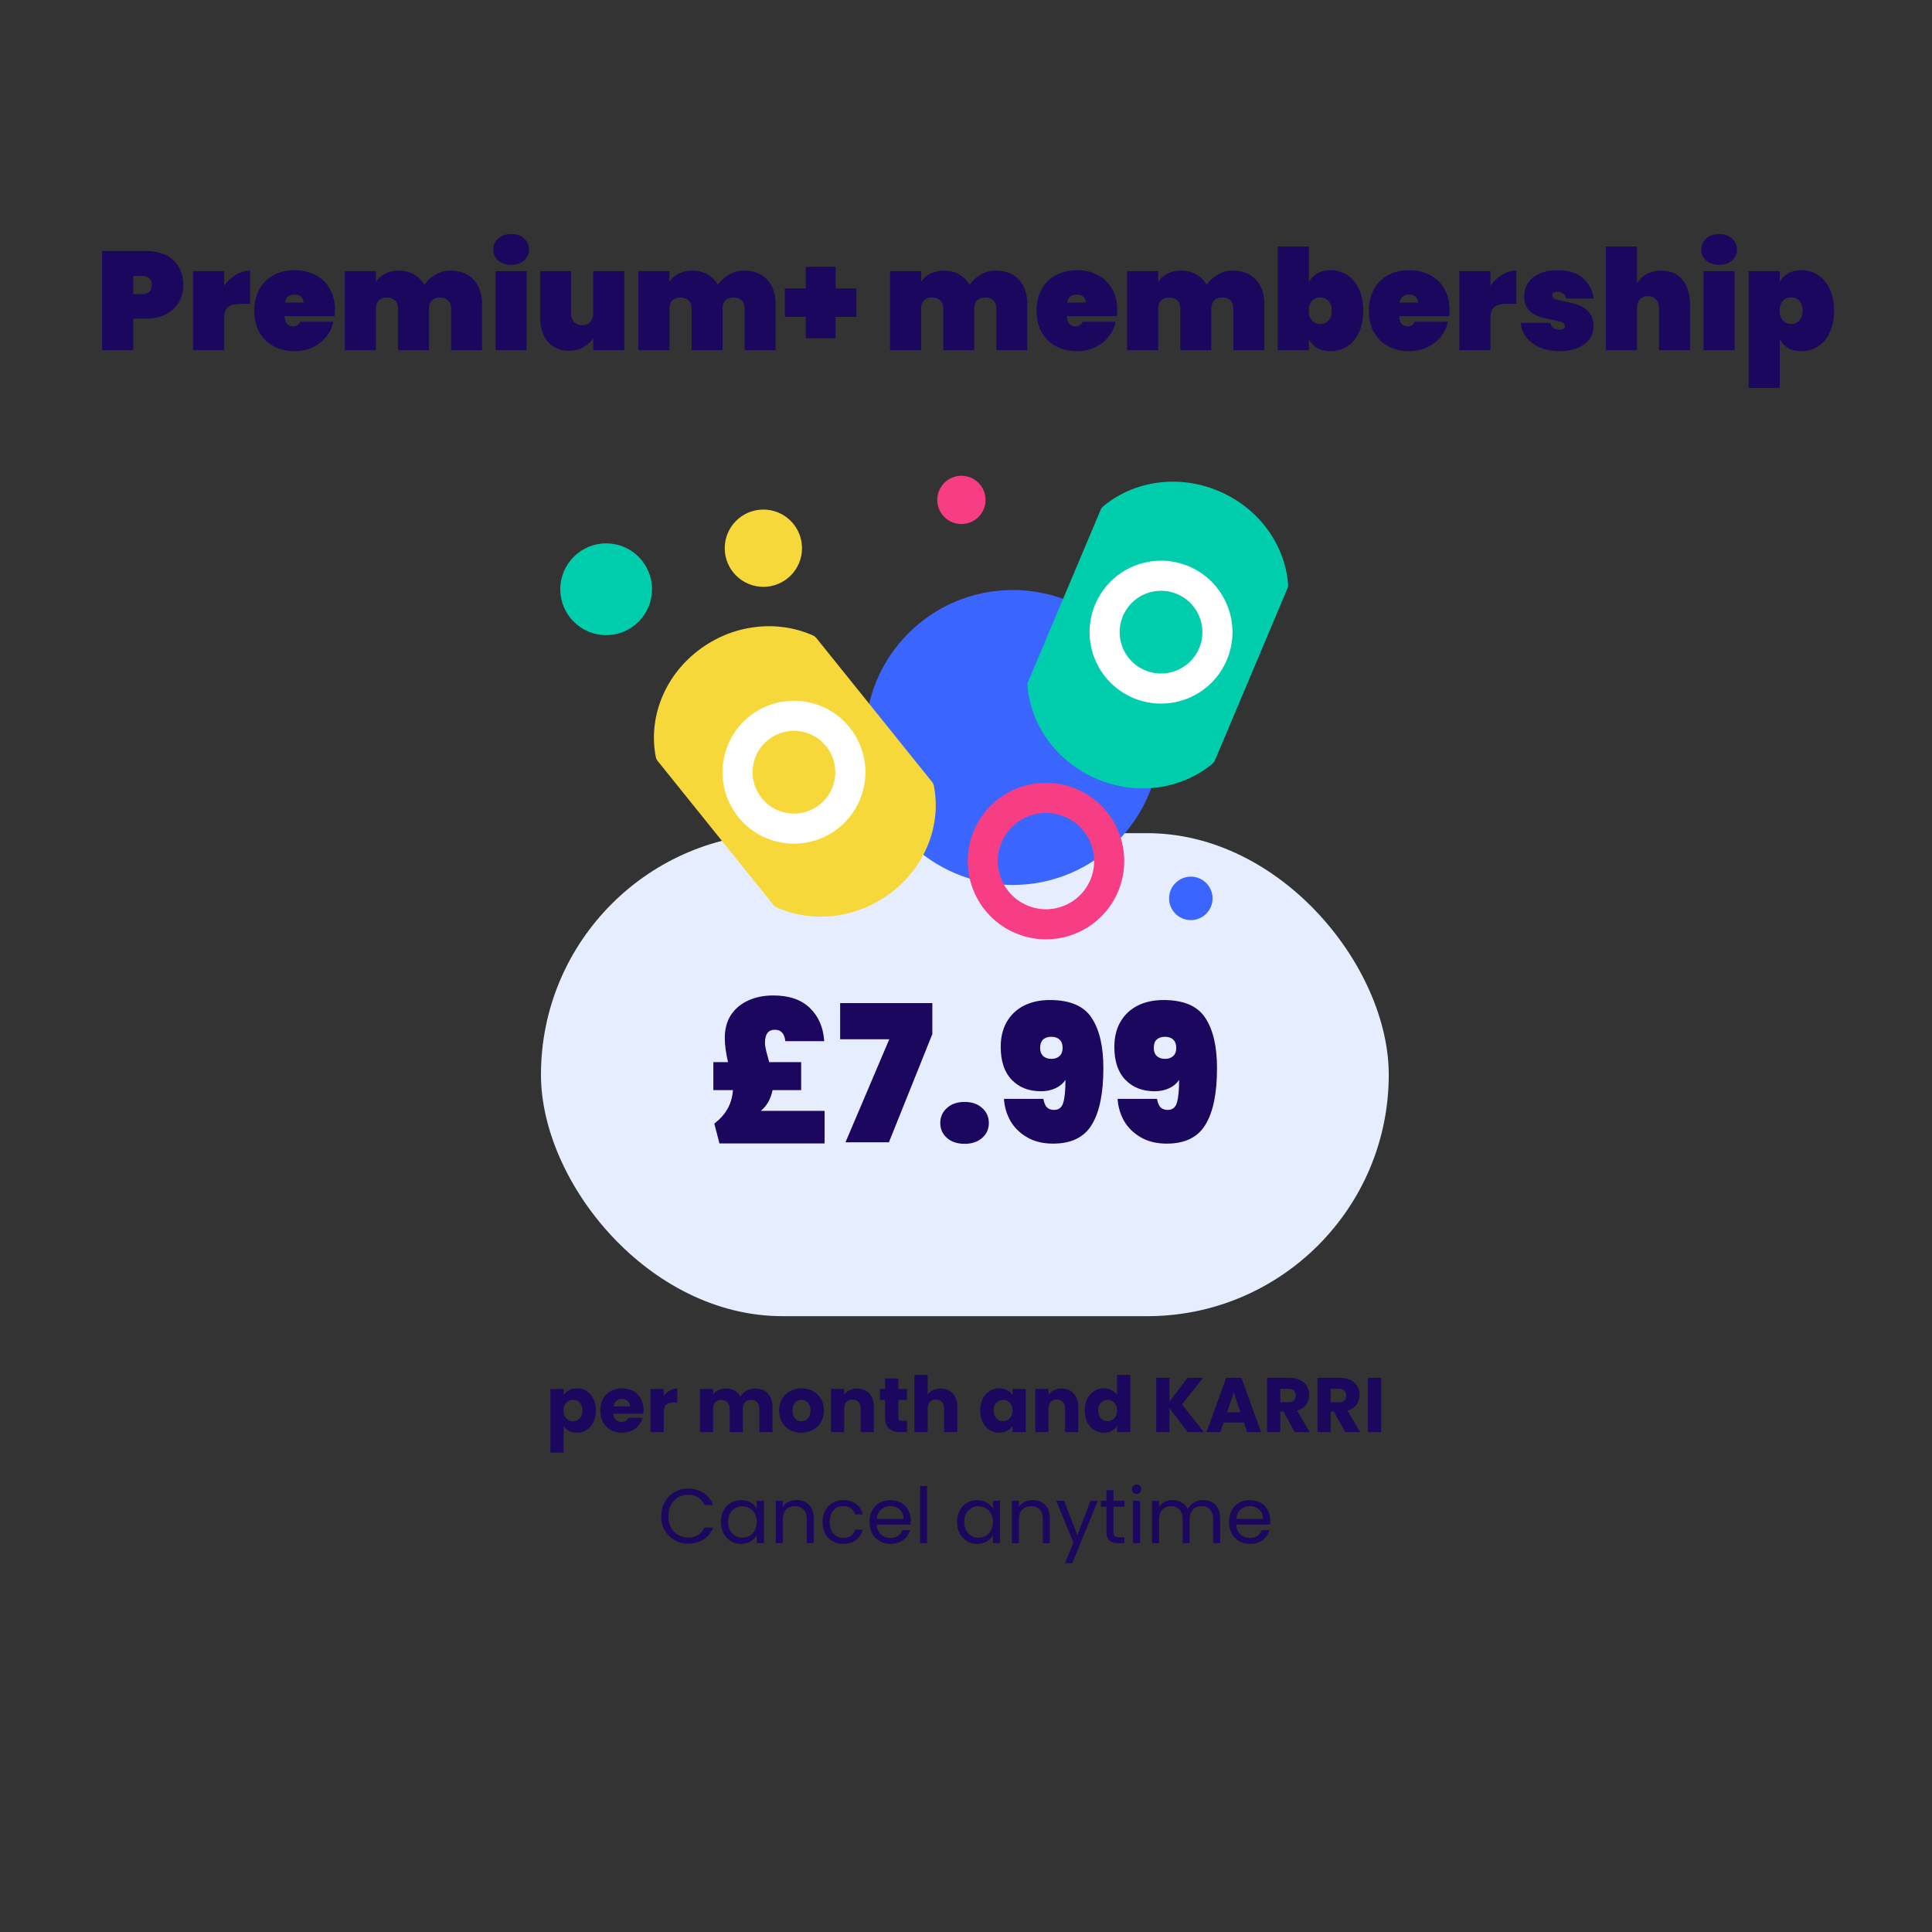 <svg xmlns="http://www.w3.org/2000/svg" fill="none" viewBox="0 0 400 400" height="400" width="400">
<rect x="0" y="0" width="400" height="400" fill="#333333" stroke="none"/>
<path fill="#1B075E" d="M37.94 59.015C37.94 60.31 37.64 61.49 37.041 62.553C36.441 63.597 35.552 64.428 34.373 65.047C33.213 65.666 31.801 65.975 30.139 65.975H27.587V72.5H21.149V51.968H30.139C32.652 51.968 34.576 52.606 35.91 53.882C37.263 55.158 37.94 56.869 37.94 59.015ZM29.414 60.9C30.748 60.9 31.415 60.272 31.415 59.015C31.415 57.758 30.748 57.13 29.414 57.13H27.587V60.9H29.414ZM46.42 59.16C47.077 58.213 47.879 57.459 48.827 56.898C49.774 56.318 50.76 56.028 51.785 56.028V62.901H49.958C48.74 62.901 47.841 63.114 47.261 63.539C46.7 63.964 46.42 64.718 46.42 65.801V72.5H39.982V56.144H46.42V59.16ZM69.353 64.177C69.353 64.622 69.324 65.047 69.266 65.453H58.913C59.01 66.864 59.599 67.57 60.682 67.57C61.378 67.57 61.88 67.251 62.19 66.613H69.005C68.773 67.773 68.28 68.817 67.526 69.745C66.791 70.654 65.853 71.379 64.713 71.92C63.592 72.442 62.354 72.703 61.001 72.703C59.377 72.703 57.927 72.365 56.651 71.688C55.394 71.011 54.408 70.045 53.693 68.788C52.997 67.512 52.649 66.023 52.649 64.322C52.649 62.621 52.997 61.142 53.693 59.885C54.408 58.609 55.394 57.633 56.651 56.956C57.927 56.279 59.377 55.941 61.001 55.941C62.625 55.941 64.065 56.279 65.322 56.956C66.598 57.613 67.584 58.561 68.28 59.798C68.995 61.035 69.353 62.495 69.353 64.177ZM62.828 62.64C62.828 62.099 62.654 61.693 62.306 61.422C61.958 61.132 61.523 60.987 61.001 60.987C59.86 60.987 59.193 61.538 59 62.64H62.828ZM93.226 56.028C95.314 56.028 96.928 56.656 98.069 57.913C99.229 59.17 99.809 60.871 99.809 63.017V72.5H93.4V63.829C93.4 63.133 93.187 62.592 92.762 62.205C92.356 61.799 91.805 61.596 91.109 61.596C90.394 61.596 89.833 61.799 89.427 62.205C89.021 62.592 88.818 63.133 88.818 63.829V72.5H82.409V63.829C82.409 63.133 82.196 62.592 81.771 62.205C81.365 61.799 80.814 61.596 80.118 61.596C79.403 61.596 78.842 61.799 78.436 62.205C78.03 62.592 77.827 63.133 77.827 63.829V72.5H71.389V56.144H77.827V58.348C78.291 57.652 78.919 57.091 79.712 56.666C80.524 56.241 81.471 56.028 82.554 56.028C83.733 56.028 84.777 56.289 85.686 56.811C86.595 57.314 87.32 58.029 87.861 58.957C88.46 58.106 89.224 57.41 90.152 56.869C91.08 56.308 92.105 56.028 93.226 56.028ZM105.846 54.839C104.725 54.839 103.826 54.539 103.149 53.94C102.472 53.341 102.134 52.587 102.134 51.678C102.134 50.75 102.472 49.986 103.149 49.387C103.826 48.768 104.725 48.459 105.846 48.459C106.948 48.459 107.837 48.768 108.514 49.387C109.191 49.986 109.529 50.75 109.529 51.678C109.529 52.587 109.191 53.341 108.514 53.94C107.837 54.539 106.948 54.839 105.846 54.839ZM109.036 56.144V72.5H102.598V56.144H109.036ZM129.257 56.144V72.5H122.819V70.006C122.316 70.779 121.639 71.408 120.789 71.891C119.957 72.374 118.962 72.616 117.802 72.616C115.926 72.616 114.457 71.988 113.394 70.731C112.35 69.474 111.828 67.773 111.828 65.627V56.144H118.237V64.815C118.237 65.588 118.44 66.207 118.846 66.671C119.271 67.116 119.832 67.338 120.528 67.338C121.243 67.338 121.804 67.116 122.21 66.671C122.616 66.207 122.819 65.588 122.819 64.815V56.144H129.257ZM154.001 56.028C156.089 56.028 157.704 56.656 158.844 57.913C160.004 59.17 160.584 60.871 160.584 63.017V72.5H154.175V63.829C154.175 63.133 153.963 62.592 153.537 62.205C153.131 61.799 152.58 61.596 151.884 61.596C151.169 61.596 150.608 61.799 150.202 62.205C149.796 62.592 149.593 63.133 149.593 63.829V72.5H143.184V63.829C143.184 63.133 142.972 62.592 142.546 62.205C142.14 61.799 141.589 61.596 140.893 61.596C140.178 61.596 139.617 61.799 139.211 62.205C138.805 62.592 138.602 63.133 138.602 63.829V72.5H132.164V56.144H138.602V58.348C139.066 57.652 139.695 57.091 140.487 56.666C141.299 56.241 142.247 56.028 143.329 56.028C144.509 56.028 145.553 56.289 146.461 56.811C147.37 57.314 148.095 58.029 148.636 58.957C149.236 58.106 149.999 57.41 150.927 56.869C151.855 56.308 152.88 56.028 154.001 56.028ZM177.322 65.598H173.001V70.035H166.824V65.598H162.503V59.711H166.824V55.245H173.001V59.711H177.322V65.598ZM206.111 56.028C208.199 56.028 209.813 56.656 210.954 57.913C212.114 59.17 212.694 60.871 212.694 63.017V72.5H206.285V63.829C206.285 63.133 206.072 62.592 205.647 62.205C205.241 61.799 204.69 61.596 203.994 61.596C203.278 61.596 202.718 61.799 202.312 62.205C201.906 62.592 201.703 63.133 201.703 63.829V72.5H195.294V63.829C195.294 63.133 195.081 62.592 194.656 62.205C194.25 61.799 193.699 61.596 193.003 61.596C192.287 61.596 191.727 61.799 191.321 62.205C190.915 62.592 190.712 63.133 190.712 63.829V72.5H184.274V56.144H190.712V58.348C191.176 57.652 191.804 57.091 192.597 56.666C193.409 56.241 194.356 56.028 195.439 56.028C196.618 56.028 197.662 56.289 198.571 56.811C199.479 57.314 200.204 58.029 200.746 58.957C201.345 58.106 202.109 57.41 203.037 56.869C203.965 56.308 204.989 56.028 206.111 56.028ZM231.317 64.177C231.317 64.622 231.288 65.047 231.23 65.453H220.877C220.973 66.864 221.563 67.57 222.646 67.57C223.342 67.57 223.844 67.251 224.154 66.613H230.969C230.737 67.773 230.244 68.817 229.49 69.745C228.755 70.654 227.817 71.379 226.677 71.92C225.555 72.442 224.318 72.703 222.965 72.703C221.341 72.703 219.891 72.365 218.615 71.688C217.358 71.011 216.372 70.045 215.657 68.788C214.961 67.512 214.613 66.023 214.613 64.322C214.613 62.621 214.961 61.142 215.657 59.885C216.372 58.609 217.358 57.633 218.615 56.956C219.891 56.279 221.341 55.941 222.965 55.941C224.589 55.941 226.029 56.279 227.286 56.956C228.562 57.613 229.548 58.561 230.244 59.798C230.959 61.035 231.317 62.495 231.317 64.177ZM224.792 62.64C224.792 62.099 224.618 61.693 224.27 61.422C223.922 61.132 223.487 60.987 222.965 60.987C221.824 60.987 221.157 61.538 220.964 62.64H224.792ZM255.19 56.028C257.278 56.028 258.892 56.656 260.033 57.913C261.193 59.17 261.773 60.871 261.773 63.017V72.5H255.364V63.829C255.364 63.133 255.151 62.592 254.726 62.205C254.32 61.799 253.769 61.596 253.073 61.596C252.357 61.596 251.797 61.799 251.391 62.205C250.985 62.592 250.782 63.133 250.782 63.829V72.5H244.373V63.829C244.373 63.133 244.16 62.592 243.735 62.205C243.329 61.799 242.778 61.596 242.082 61.596C241.366 61.596 240.806 61.799 240.4 62.205C239.994 62.592 239.791 63.133 239.791 63.829V72.5H233.353V56.144H239.791V58.348C240.255 57.652 240.883 57.091 241.676 56.666C242.488 56.241 243.435 56.028 244.518 56.028C245.697 56.028 246.741 56.289 247.65 56.811C248.558 57.314 249.283 58.029 249.825 58.957C250.424 58.106 251.188 57.41 252.116 56.869C253.044 56.308 254.069 56.028 255.19 56.028ZM271 58.377C271.406 57.623 271.986 57.033 272.74 56.608C273.513 56.163 274.431 55.941 275.495 55.941C276.771 55.941 277.921 56.279 278.946 56.956C279.97 57.613 280.773 58.58 281.353 59.856C281.952 61.113 282.252 62.601 282.252 64.322C282.252 66.043 281.952 67.541 281.353 68.817C280.773 70.074 279.97 71.04 278.946 71.717C277.921 72.374 276.771 72.703 275.495 72.703C274.431 72.703 273.513 72.49 272.74 72.065C271.986 71.62 271.406 71.021 271 70.267V72.5H264.562V51.04H271V58.377ZM275.727 64.322C275.727 63.452 275.504 62.775 275.06 62.292C274.615 61.809 274.045 61.567 273.349 61.567C272.653 61.567 272.082 61.809 271.638 62.292C271.193 62.775 270.971 63.452 270.971 64.322C270.971 65.192 271.193 65.869 271.638 66.352C272.082 66.835 272.653 67.077 273.349 67.077C274.045 67.077 274.615 66.835 275.06 66.352C275.504 65.869 275.727 65.192 275.727 64.322ZM300.107 64.177C300.107 64.622 300.078 65.047 300.02 65.453H289.667C289.763 66.864 290.353 67.57 291.436 67.57C292.132 67.57 292.634 67.251 292.944 66.613H299.759C299.527 67.773 299.034 68.817 298.28 69.745C297.545 70.654 296.607 71.379 295.467 71.92C294.345 72.442 293.108 72.703 291.755 72.703C290.131 72.703 288.681 72.365 287.405 71.688C286.148 71.011 285.162 70.045 284.447 68.788C283.751 67.512 283.403 66.023 283.403 64.322C283.403 62.621 283.751 61.142 284.447 59.885C285.162 58.609 286.148 57.633 287.405 56.956C288.681 56.279 290.131 55.941 291.755 55.941C293.379 55.941 294.819 56.279 296.076 56.956C297.352 57.613 298.338 58.561 299.034 59.798C299.749 61.035 300.107 62.495 300.107 64.177ZM293.582 62.64C293.582 62.099 293.408 61.693 293.06 61.422C292.712 61.132 292.277 60.987 291.755 60.987C290.614 60.987 289.947 61.538 289.754 62.64H293.582ZM308.581 59.16C309.238 58.213 310.041 57.459 310.988 56.898C311.935 56.318 312.921 56.028 313.946 56.028V62.901H312.119C310.901 62.901 310.002 63.114 309.422 63.539C308.861 63.964 308.581 64.718 308.581 65.801V72.5H302.143V56.144H308.581V59.16ZM322.959 72.703C321.412 72.703 320.04 72.452 318.841 71.949C317.662 71.446 316.724 70.75 316.028 69.861C315.332 68.972 314.936 67.966 314.839 66.845H321.016C321.093 67.328 321.296 67.686 321.625 67.918C321.973 68.15 322.408 68.266 322.93 68.266C323.259 68.266 323.52 68.198 323.713 68.063C323.906 67.908 324.003 67.725 324.003 67.512C324.003 67.145 323.8 66.884 323.394 66.729C322.988 66.574 322.302 66.4 321.335 66.207C320.156 65.975 319.179 65.724 318.406 65.453C317.652 65.182 316.985 64.718 316.405 64.061C315.844 63.404 315.564 62.495 315.564 61.335C315.564 60.33 315.825 59.421 316.347 58.609C316.888 57.778 317.681 57.13 318.725 56.666C319.769 56.183 321.035 55.941 322.524 55.941C324.728 55.941 326.449 56.482 327.686 57.565C328.943 58.648 329.697 60.059 329.948 61.799H324.235C324.138 61.354 323.935 61.016 323.626 60.784C323.317 60.533 322.901 60.407 322.379 60.407C322.05 60.407 321.799 60.475 321.625 60.61C321.451 60.726 321.364 60.91 321.364 61.161C321.364 61.49 321.567 61.741 321.973 61.915C322.379 62.07 323.027 62.234 323.916 62.408C325.095 62.64 326.091 62.901 326.903 63.191C327.715 63.481 328.421 63.984 329.02 64.699C329.619 65.395 329.919 66.362 329.919 67.599C329.919 68.566 329.639 69.436 329.078 70.209C328.517 70.982 327.705 71.591 326.642 72.036C325.598 72.481 324.37 72.703 322.959 72.703ZM343.929 56.028C345.804 56.028 347.264 56.656 348.308 57.913C349.371 59.17 349.903 60.871 349.903 63.017V72.5H343.494V63.829C343.494 63.056 343.281 62.447 342.856 62.002C342.45 61.538 341.899 61.306 341.203 61.306C340.488 61.306 339.927 61.538 339.521 62.002C339.115 62.447 338.912 63.056 338.912 63.829V72.5H332.474V51.04H338.912V58.638C339.415 57.865 340.082 57.236 340.913 56.753C341.764 56.27 342.769 56.028 343.929 56.028ZM355.943 54.839C354.821 54.839 353.922 54.539 353.246 53.94C352.569 53.341 352.231 52.587 352.231 51.678C352.231 50.75 352.569 49.986 353.246 49.387C353.922 48.768 354.821 48.459 355.943 48.459C357.045 48.459 357.934 48.768 358.611 49.387C359.287 49.986 359.626 50.75 359.626 51.678C359.626 52.587 359.287 53.341 358.611 53.94C357.934 54.539 357.045 54.839 355.943 54.839ZM359.133 56.144V72.5H352.695V56.144H359.133ZM368.478 58.377C368.884 57.623 369.464 57.033 370.218 56.608C370.992 56.163 371.91 55.941 372.973 55.941C374.249 55.941 375.4 56.279 376.424 56.956C377.449 57.613 378.251 58.58 378.831 59.856C379.431 61.113 379.73 62.601 379.73 64.322C379.73 66.043 379.431 67.541 378.831 68.817C378.251 70.074 377.449 71.04 376.424 71.717C375.4 72.374 374.249 72.703 372.973 72.703C371.91 72.703 370.992 72.49 370.218 72.065C369.464 71.62 368.884 71.021 368.478 70.267V80.33H362.04V56.144H368.478V58.377ZM373.205 64.322C373.205 63.452 372.983 62.775 372.538 62.292C372.094 61.809 371.523 61.567 370.827 61.567C370.131 61.567 369.561 61.809 369.116 62.292C368.672 62.775 368.449 63.452 368.449 64.322C368.449 65.192 368.672 65.869 369.116 66.352C369.561 66.835 370.131 67.077 370.827 67.077C371.523 67.077 372.094 66.835 372.538 66.352C372.983 65.869 373.205 65.192 373.205 64.322Z"></path>
<rect fill="#E5EDFF" rx="50" height="100" width="175.527" y="172.5" x="112"></rect>
<path fill="#1B075E" d="M170.722 229.994V236.737H148.956L147.892 232.636C149.101 231.689 150.008 230.677 150.612 229.6C151.243 228.522 151.624 227.221 151.756 225.696H147.694V219.9H150.731C150.284 218.007 150.06 216.338 150.06 214.892C150.06 213.052 150.481 211.474 151.322 210.16C152.19 208.846 153.373 207.847 154.871 207.163C156.396 206.454 158.144 206.099 160.115 206.099C163.375 206.099 165.898 206.966 167.686 208.701C169.474 210.436 170.459 212.723 170.643 215.562H162.599C162.415 213.985 161.692 213.196 160.431 213.196C159.064 213.196 158.38 214.103 158.38 215.917C158.38 216.364 158.472 216.955 158.656 217.691C158.84 218.401 159.037 219.137 159.248 219.9H165.872V225.696H159.958C159.563 227.562 158.748 228.995 157.513 229.994H170.722ZM193.029 214.103L184.038 236.5H175.048L184.117 215.168H173.944V207.676H193.029V214.103ZM199.721 236.815C198.196 236.815 196.974 236.408 196.054 235.593C195.134 234.778 194.674 233.753 194.674 232.517C194.674 231.256 195.134 230.217 196.054 229.402C196.974 228.561 198.196 228.141 199.721 228.141C201.219 228.141 202.429 228.561 203.349 229.402C204.269 230.217 204.729 231.256 204.729 232.517C204.729 233.753 204.269 234.778 203.349 235.593C202.429 236.408 201.219 236.815 199.721 236.815ZM216.019 227.51C216.151 228.272 216.387 228.85 216.729 229.245C217.097 229.613 217.596 229.797 218.227 229.797C219.2 229.797 219.831 229.31 220.12 228.338C220.436 227.339 220.593 225.748 220.593 223.567C220.12 224.303 219.437 224.881 218.543 225.302C217.649 225.722 216.637 225.932 215.507 225.932C213.009 225.932 210.998 225.144 209.474 223.567C207.949 221.989 207.187 219.716 207.187 216.745C207.187 214.773 207.594 213.065 208.409 211.619C209.25 210.147 210.433 209.017 211.958 208.228C213.509 207.439 215.309 207.045 217.36 207.045C221.513 207.045 224.392 208.267 225.995 210.712C227.625 213.157 228.44 216.64 228.44 221.161C228.44 226.366 227.638 230.27 226.035 232.872C224.457 235.475 221.789 236.776 218.03 236.776C215.954 236.776 214.166 236.342 212.668 235.475C211.169 234.607 210.013 233.477 209.198 232.084C208.409 230.664 207.962 229.14 207.857 227.51H216.019ZM217.675 219.229C218.385 219.229 218.95 219.032 219.371 218.638C219.791 218.243 220.002 217.691 220.002 216.982C220.002 216.193 219.791 215.615 219.371 215.247C218.977 214.852 218.411 214.655 217.675 214.655C216.939 214.655 216.361 214.852 215.94 215.247C215.546 215.615 215.349 216.193 215.349 216.982C215.349 217.691 215.559 218.243 215.98 218.638C216.4 219.032 216.966 219.229 217.675 219.229ZM239.547 227.51C239.678 228.272 239.915 228.85 240.257 229.245C240.625 229.613 241.124 229.797 241.755 229.797C242.728 229.797 243.359 229.31 243.648 228.338C243.963 227.339 244.121 225.748 244.121 223.567C243.648 224.303 242.964 224.881 242.071 225.302C241.177 225.722 240.165 225.932 239.034 225.932C236.537 225.932 234.526 225.144 233.001 223.567C231.477 221.989 230.714 219.716 230.714 216.745C230.714 214.773 231.122 213.065 231.937 211.619C232.778 210.147 233.961 209.017 235.486 208.228C237.036 207.439 238.837 207.045 240.888 207.045C245.041 207.045 247.919 208.267 249.523 210.712C251.153 213.157 251.968 216.64 251.968 221.161C251.968 226.366 251.166 230.27 249.562 232.872C247.985 235.475 245.317 236.776 241.558 236.776C239.481 236.776 237.694 236.342 236.195 235.475C234.697 234.607 233.54 233.477 232.725 232.084C231.937 230.664 231.49 229.14 231.385 227.51H239.547ZM241.203 219.229C241.913 219.229 242.478 219.032 242.899 218.638C243.319 218.243 243.529 217.691 243.529 216.982C243.529 216.193 243.319 215.615 242.899 215.247C242.504 214.852 241.939 214.655 241.203 214.655C240.467 214.655 239.889 214.852 239.468 215.247C239.074 215.615 238.877 216.193 238.877 216.982C238.877 217.691 239.087 218.243 239.508 218.638C239.928 219.032 240.493 219.229 241.203 219.229Z"></path>
<path fill="#1B075E" d="M116.696 288.836C116.963 288.42 117.331 288.084 117.8 287.828C118.27 287.572 118.819 287.444 119.448 287.444C120.184 287.444 120.851 287.631 121.448 288.004C122.046 288.377 122.515 288.911 122.856 289.604C123.208 290.297 123.384 291.103 123.384 292.02C123.384 292.937 123.208 293.748 122.856 294.452C122.515 295.145 122.046 295.684 121.448 296.068C120.851 296.441 120.184 296.628 119.448 296.628C118.83 296.628 118.28 296.5 117.8 296.244C117.331 295.988 116.963 295.657 116.696 295.252V300.756H113.96V287.572H116.696V288.836ZM120.6 292.02C120.6 291.337 120.408 290.804 120.024 290.42C119.651 290.025 119.187 289.828 118.632 289.828C118.088 289.828 117.624 290.025 117.24 290.42C116.867 290.815 116.68 291.353 116.68 292.036C116.68 292.719 116.867 293.257 117.24 293.652C117.624 294.047 118.088 294.244 118.632 294.244C119.176 294.244 119.64 294.047 120.024 293.652C120.408 293.247 120.6 292.703 120.6 292.02ZM133.236 291.892C133.236 292.148 133.22 292.415 133.188 292.692H126.996C127.038 293.247 127.214 293.673 127.524 293.972C127.844 294.26 128.233 294.404 128.692 294.404C129.374 294.404 129.849 294.116 130.116 293.54H133.028C132.878 294.127 132.606 294.655 132.212 295.124C131.828 295.593 131.342 295.961 130.756 296.228C130.169 296.495 129.513 296.628 128.788 296.628C127.913 296.628 127.134 296.441 126.452 296.068C125.769 295.695 125.236 295.161 124.852 294.468C124.468 293.775 124.276 292.964 124.276 292.036C124.276 291.108 124.462 290.297 124.836 289.604C125.22 288.911 125.753 288.377 126.436 288.004C127.118 287.631 127.902 287.444 128.788 287.444C129.652 287.444 130.42 287.625 131.092 287.988C131.764 288.351 132.286 288.868 132.66 289.54C133.044 290.212 133.236 290.996 133.236 291.892ZM130.436 291.172C130.436 290.703 130.276 290.329 129.956 290.052C129.636 289.775 129.236 289.636 128.756 289.636C128.297 289.636 127.908 289.769 127.588 290.036C127.278 290.303 127.086 290.681 127.012 291.172H130.436ZM137.415 289.06C137.735 288.569 138.135 288.185 138.615 287.908C139.095 287.62 139.628 287.476 140.215 287.476V290.372H139.463C138.78 290.372 138.268 290.521 137.927 290.82C137.586 291.108 137.415 291.62 137.415 292.356V296.5H134.679V287.572H137.415V289.06ZM156.305 287.476C157.415 287.476 158.295 287.812 158.945 288.484C159.607 289.156 159.937 290.089 159.937 291.284V296.5H157.217V291.652C157.217 291.076 157.063 290.633 156.753 290.324C156.455 290.004 156.039 289.844 155.505 289.844C154.972 289.844 154.551 290.004 154.241 290.324C153.943 290.633 153.793 291.076 153.793 291.652V296.5H151.073V291.652C151.073 291.076 150.919 290.633 150.609 290.324C150.311 290.004 149.895 289.844 149.361 289.844C148.828 289.844 148.407 290.004 148.097 290.324C147.799 290.633 147.649 291.076 147.649 291.652V296.5H144.913V287.572H147.649V288.692C147.927 288.319 148.289 288.025 148.737 287.812C149.185 287.588 149.692 287.476 150.257 287.476C150.929 287.476 151.527 287.62 152.049 287.908C152.583 288.196 152.999 288.607 153.297 289.14C153.607 288.649 154.028 288.249 154.561 287.94C155.095 287.631 155.676 287.476 156.305 287.476ZM165.915 296.628C165.04 296.628 164.251 296.441 163.547 296.068C162.853 295.695 162.304 295.161 161.899 294.468C161.504 293.775 161.307 292.964 161.307 292.036C161.307 291.119 161.509 290.313 161.915 289.62C162.32 288.916 162.875 288.377 163.579 288.004C164.283 287.631 165.072 287.444 165.947 287.444C166.821 287.444 167.611 287.631 168.315 288.004C169.019 288.377 169.573 288.916 169.979 289.62C170.384 290.313 170.587 291.119 170.587 292.036C170.587 292.953 170.379 293.764 169.963 294.468C169.557 295.161 168.997 295.695 168.283 296.068C167.579 296.441 166.789 296.628 165.915 296.628ZM165.915 294.26C166.437 294.26 166.88 294.068 167.243 293.684C167.616 293.3 167.803 292.751 167.803 292.036C167.803 291.321 167.621 290.772 167.259 290.388C166.907 290.004 166.469 289.812 165.947 289.812C165.413 289.812 164.971 290.004 164.619 290.388C164.267 290.761 164.091 291.311 164.091 292.036C164.091 292.751 164.261 293.3 164.603 293.684C164.955 294.068 165.392 294.26 165.915 294.26ZM177.478 287.476C178.524 287.476 179.356 287.817 179.974 288.5C180.604 289.172 180.918 290.1 180.918 291.284V296.5H178.198V291.652C178.198 291.055 178.044 290.591 177.734 290.26C177.425 289.929 177.009 289.764 176.486 289.764C175.964 289.764 175.548 289.929 175.238 290.26C174.929 290.591 174.774 291.055 174.774 291.652V296.5H172.038V287.572H174.774V288.756C175.052 288.361 175.425 288.052 175.894 287.828C176.364 287.593 176.892 287.476 177.478 287.476ZM187.796 294.18V296.5H186.404C185.412 296.5 184.638 296.26 184.084 295.78C183.529 295.289 183.252 294.495 183.252 293.396V289.844H182.164V287.572H183.252V285.396H185.988V287.572H187.78V289.844H185.988V293.428C185.988 293.695 186.052 293.887 186.18 294.004C186.308 294.121 186.521 294.18 186.82 294.18H187.796ZM194.808 287.476C195.832 287.476 196.653 287.817 197.272 288.5C197.89 289.172 198.2 290.1 198.2 291.284V296.5H195.48V291.652C195.48 291.055 195.325 290.591 195.016 290.26C194.706 289.929 194.29 289.764 193.768 289.764C193.245 289.764 192.829 289.929 192.52 290.26C192.21 290.591 192.056 291.055 192.056 291.652V296.5H189.32V284.66H192.056V288.772C192.333 288.377 192.712 288.063 193.192 287.828C193.672 287.593 194.21 287.476 194.808 287.476ZM202.947 292.02C202.947 291.103 203.118 290.297 203.459 289.604C203.811 288.911 204.286 288.377 204.883 288.004C205.481 287.631 206.147 287.444 206.883 287.444C207.513 287.444 208.062 287.572 208.531 287.828C209.011 288.084 209.379 288.42 209.635 288.836V287.572H212.371V296.5H209.635V295.236C209.369 295.652 208.995 295.988 208.515 296.244C208.046 296.5 207.497 296.628 206.867 296.628C206.142 296.628 205.481 296.441 204.883 296.068C204.286 295.684 203.811 295.145 203.459 294.452C203.118 293.748 202.947 292.937 202.947 292.02ZM209.635 292.036C209.635 291.353 209.443 290.815 209.059 290.42C208.686 290.025 208.227 289.828 207.683 289.828C207.139 289.828 206.675 290.025 206.291 290.42C205.918 290.804 205.731 291.337 205.731 292.02C205.731 292.703 205.918 293.247 206.291 293.652C206.675 294.047 207.139 294.244 207.683 294.244C208.227 294.244 208.686 294.047 209.059 293.652C209.443 293.257 209.635 292.719 209.635 292.036ZM219.791 287.476C220.836 287.476 221.668 287.817 222.287 288.5C222.916 289.172 223.231 290.1 223.231 291.284V296.5H220.511V291.652C220.511 291.055 220.356 290.591 220.047 290.26C219.737 289.929 219.321 289.764 218.799 289.764C218.276 289.764 217.86 289.929 217.551 290.26C217.241 290.591 217.087 291.055 217.087 291.652V296.5H214.351V287.572H217.087V288.756C217.364 288.361 217.737 288.052 218.207 287.828C218.676 287.593 219.204 287.476 219.791 287.476ZM224.588 292.02C224.588 291.103 224.759 290.297 225.1 289.604C225.452 288.911 225.927 288.377 226.524 288.004C227.121 287.631 227.788 287.444 228.524 287.444C229.111 287.444 229.644 287.567 230.124 287.812C230.615 288.057 230.999 288.388 231.276 288.804V284.66H234.012V296.5H231.276V295.22C231.02 295.647 230.652 295.988 230.172 296.244C229.703 296.5 229.153 296.628 228.524 296.628C227.788 296.628 227.121 296.441 226.524 296.068C225.927 295.684 225.452 295.145 225.1 294.452C224.759 293.748 224.588 292.937 224.588 292.02ZM231.276 292.036C231.276 291.353 231.084 290.815 230.7 290.42C230.327 290.025 229.868 289.828 229.324 289.828C228.78 289.828 228.316 290.025 227.932 290.42C227.559 290.804 227.372 291.337 227.372 292.02C227.372 292.703 227.559 293.247 227.932 293.652C228.316 294.047 228.78 294.244 229.324 294.244C229.868 294.244 230.327 294.047 230.7 293.652C231.084 293.257 231.276 292.719 231.276 292.036ZM245.894 296.5L242.118 291.54V296.5H239.382V285.268H242.118V290.196L245.862 285.268H249.078L244.726 290.772L249.238 296.5H245.894ZM257.53 294.516H253.338L252.666 296.5H249.802L253.866 285.268H257.034L261.098 296.5H258.202L257.53 294.516ZM256.826 292.404L255.434 288.292L254.058 292.404H256.826ZM268.063 296.5L265.727 292.26H265.071V296.5H262.335V285.268H266.927C267.813 285.268 268.565 285.423 269.183 285.732C269.813 286.041 270.282 286.468 270.591 287.012C270.901 287.545 271.055 288.143 271.055 288.804C271.055 289.551 270.842 290.217 270.415 290.804C269.999 291.391 269.381 291.807 268.559 292.052L271.151 296.5H268.063ZM265.071 290.324H266.767C267.269 290.324 267.642 290.201 267.887 289.956C268.143 289.711 268.271 289.364 268.271 288.916C268.271 288.489 268.143 288.153 267.887 287.908C267.642 287.663 267.269 287.54 266.767 287.54H265.071V290.324ZM278.501 296.5L276.165 292.26H275.509V296.5H272.773V285.268H277.365C278.25 285.268 279.002 285.423 279.621 285.732C280.25 286.041 280.719 286.468 281.029 287.012C281.338 287.545 281.493 288.143 281.493 288.804C281.493 289.551 281.279 290.217 280.853 290.804C280.437 291.391 279.818 291.807 278.997 292.052L281.589 296.5H278.501ZM275.509 290.324H277.205C277.706 290.324 278.079 290.201 278.325 289.956C278.581 289.711 278.709 289.364 278.709 288.916C278.709 288.489 278.581 288.153 278.325 287.908C278.079 287.663 277.706 287.54 277.205 287.54H275.509V290.324ZM285.946 285.268V296.5H283.21V285.268H285.946ZM136.898 313.916C136.898 312.828 137.144 311.852 137.634 310.988C138.125 310.113 138.792 309.431 139.634 308.94C140.488 308.449 141.432 308.204 142.466 308.204C143.682 308.204 144.744 308.497 145.65 309.084C146.557 309.671 147.218 310.503 147.634 311.58H145.89C145.581 310.908 145.133 310.391 144.546 310.028C143.97 309.665 143.277 309.484 142.466 309.484C141.688 309.484 140.989 309.665 140.37 310.028C139.752 310.391 139.266 310.908 138.914 311.58C138.562 312.241 138.386 313.02 138.386 313.916C138.386 314.801 138.562 315.58 138.914 316.252C139.266 316.913 139.752 317.425 140.37 317.788C140.989 318.151 141.688 318.332 142.466 318.332C143.277 318.332 143.97 318.156 144.546 317.804C145.133 317.441 145.581 316.924 145.89 316.252H147.634C147.218 317.319 146.557 318.145 145.65 318.732C144.744 319.308 143.682 319.596 142.466 319.596C141.432 319.596 140.488 319.356 139.634 318.876C138.792 318.385 138.125 317.708 137.634 316.844C137.144 315.98 136.898 315.004 136.898 313.916ZM149.258 315.084C149.258 314.188 149.439 313.404 149.802 312.732C150.164 312.049 150.66 311.521 151.29 311.148C151.93 310.775 152.639 310.588 153.418 310.588C154.186 310.588 154.852 310.753 155.418 311.084C155.983 311.415 156.404 311.831 156.682 312.332V310.732H158.154V319.5H156.682V317.868C156.394 318.38 155.962 318.807 155.386 319.148C154.82 319.479 154.159 319.644 153.402 319.644C152.623 319.644 151.919 319.452 151.29 319.068C150.66 318.684 150.164 318.145 149.802 317.452C149.439 316.759 149.258 315.969 149.258 315.084ZM156.682 315.1C156.682 314.439 156.548 313.863 156.282 313.372C156.015 312.881 155.652 312.508 155.194 312.252C154.746 311.985 154.25 311.852 153.706 311.852C153.162 311.852 152.666 311.98 152.218 312.236C151.77 312.492 151.412 312.865 151.146 313.356C150.879 313.847 150.746 314.423 150.746 315.084C150.746 315.756 150.879 316.343 151.146 316.844C151.412 317.335 151.77 317.713 152.218 317.98C152.666 318.236 153.162 318.364 153.706 318.364C154.25 318.364 154.746 318.236 155.194 317.98C155.652 317.713 156.015 317.335 156.282 316.844C156.548 316.343 156.682 315.761 156.682 315.1ZM164.886 310.572C165.953 310.572 166.817 310.897 167.478 311.548C168.14 312.188 168.47 313.116 168.47 314.332V319.5H167.03V314.54C167.03 313.665 166.812 312.999 166.374 312.54C165.937 312.071 165.34 311.836 164.582 311.836C163.814 311.836 163.201 312.076 162.742 312.556C162.294 313.036 162.07 313.735 162.07 314.652V319.5H160.614V310.732H162.07V311.98C162.358 311.532 162.748 311.185 163.238 310.94C163.74 310.695 164.289 310.572 164.886 310.572ZM170.305 315.1C170.305 314.193 170.486 313.404 170.849 312.732C171.211 312.049 171.713 311.521 172.353 311.148C173.003 310.775 173.745 310.588 174.577 310.588C175.654 310.588 176.539 310.849 177.233 311.372C177.937 311.895 178.401 312.62 178.625 313.548H177.057C176.907 313.015 176.614 312.593 176.177 312.284C175.75 311.975 175.217 311.82 174.577 311.82C173.745 311.82 173.073 312.108 172.561 312.684C172.049 313.249 171.793 314.055 171.793 315.1C171.793 316.156 172.049 316.972 172.561 317.548C173.073 318.124 173.745 318.412 174.577 318.412C175.217 318.412 175.75 318.263 176.177 317.964C176.603 317.665 176.897 317.239 177.057 316.684H178.625C178.39 317.58 177.921 318.3 177.217 318.844C176.513 319.377 175.633 319.644 174.577 319.644C173.745 319.644 173.003 319.457 172.353 319.084C171.713 318.711 171.211 318.183 170.849 317.5C170.486 316.817 170.305 316.017 170.305 315.1ZM188.567 314.78C188.567 315.057 188.551 315.351 188.519 315.66H181.511C181.565 316.524 181.858 317.201 182.391 317.692C182.935 318.172 183.591 318.412 184.359 318.412C184.989 318.412 185.511 318.268 185.927 317.98C186.354 317.681 186.653 317.287 186.823 316.796H188.391C188.157 317.639 187.687 318.327 186.983 318.86C186.279 319.383 185.405 319.644 184.359 319.644C183.527 319.644 182.781 319.457 182.119 319.084C181.469 318.711 180.957 318.183 180.583 317.5C180.21 316.807 180.023 316.007 180.023 315.1C180.023 314.193 180.205 313.399 180.567 312.716C180.93 312.033 181.437 311.511 182.087 311.148C182.749 310.775 183.506 310.588 184.359 310.588C185.191 310.588 185.927 310.769 186.567 311.132C187.207 311.495 187.698 311.996 188.039 312.636C188.391 313.265 188.567 313.98 188.567 314.78ZM187.063 314.476C187.063 313.921 186.941 313.447 186.695 313.052C186.45 312.647 186.114 312.343 185.687 312.14C185.271 311.927 184.807 311.82 184.295 311.82C183.559 311.82 182.93 312.055 182.407 312.524C181.895 312.993 181.602 313.644 181.527 314.476H187.063ZM191.945 307.66V319.5H190.489V307.66H191.945ZM198.148 315.084C198.148 314.188 198.33 313.404 198.692 312.732C199.055 312.049 199.551 311.521 200.18 311.148C200.82 310.775 201.53 310.588 202.308 310.588C203.076 310.588 203.743 310.753 204.308 311.084C204.874 311.415 205.295 311.831 205.572 312.332V310.732H207.044V319.5H205.572V317.868C205.284 318.38 204.852 318.807 204.276 319.148C203.711 319.479 203.05 319.644 202.292 319.644C201.514 319.644 200.81 319.452 200.18 319.068C199.551 318.684 199.055 318.145 198.692 317.452C198.33 316.759 198.148 315.969 198.148 315.084ZM205.572 315.1C205.572 314.439 205.439 313.863 205.172 313.372C204.906 312.881 204.543 312.508 204.084 312.252C203.636 311.985 203.14 311.852 202.596 311.852C202.052 311.852 201.556 311.98 201.108 312.236C200.66 312.492 200.303 312.865 200.036 313.356C199.77 313.847 199.636 314.423 199.636 315.084C199.636 315.756 199.77 316.343 200.036 316.844C200.303 317.335 200.66 317.713 201.108 317.98C201.556 318.236 202.052 318.364 202.596 318.364C203.14 318.364 203.636 318.236 204.084 317.98C204.543 317.713 204.906 317.335 205.172 316.844C205.439 316.343 205.572 315.761 205.572 315.1ZM213.777 310.572C214.844 310.572 215.708 310.897 216.369 311.548C217.03 312.188 217.361 313.116 217.361 314.332V319.5H215.921V314.54C215.921 313.665 215.702 312.999 215.265 312.54C214.828 312.071 214.23 311.836 213.473 311.836C212.705 311.836 212.092 312.076 211.633 312.556C211.185 313.036 210.961 313.735 210.961 314.652V319.5H209.505V310.732H210.961V311.98C211.249 311.532 211.638 311.185 212.129 310.94C212.63 310.695 213.18 310.572 213.777 310.572ZM227.291 310.732L222.011 323.628H220.507L222.235 319.404L218.699 310.732H220.315L223.067 317.836L225.787 310.732H227.291ZM230.531 311.932V317.1C230.531 317.527 230.622 317.831 230.803 318.012C230.984 318.183 231.299 318.268 231.747 318.268H232.819V319.5H231.507C230.696 319.5 230.088 319.313 229.683 318.94C229.278 318.567 229.075 317.953 229.075 317.1V311.932H227.939V310.732H229.075V308.524H230.531V310.732H232.819V311.932H230.531ZM235.335 309.308C235.058 309.308 234.823 309.212 234.631 309.02C234.439 308.828 234.343 308.593 234.343 308.316C234.343 308.039 234.439 307.804 234.631 307.612C234.823 307.42 235.058 307.324 235.335 307.324C235.602 307.324 235.826 307.42 236.007 307.612C236.199 307.804 236.295 308.039 236.295 308.316C236.295 308.593 236.199 308.828 236.007 309.02C235.826 309.212 235.602 309.308 235.335 309.308ZM236.039 310.732V319.5H234.583V310.732H236.039ZM249.064 310.572C249.747 310.572 250.355 310.716 250.888 311.004C251.422 311.281 251.843 311.703 252.152 312.268C252.462 312.833 252.616 313.521 252.616 314.332V319.5H251.176V314.54C251.176 313.665 250.958 312.999 250.52 312.54C250.094 312.071 249.512 311.836 248.776 311.836C248.019 311.836 247.416 312.081 246.968 312.572C246.52 313.052 246.296 313.751 246.296 314.668V319.5H244.856V314.54C244.856 313.665 244.638 312.999 244.2 312.54C243.774 312.071 243.192 311.836 242.456 311.836C241.699 311.836 241.096 312.081 240.648 312.572C240.2 313.052 239.976 313.751 239.976 314.668V319.5H238.52V310.732H239.976V311.996C240.264 311.537 240.648 311.185 241.128 310.94C241.619 310.695 242.158 310.572 242.744 310.572C243.48 310.572 244.131 310.737 244.696 311.068C245.262 311.399 245.683 311.884 245.96 312.524C246.206 311.905 246.611 311.425 247.176 311.084C247.742 310.743 248.371 310.572 249.064 310.572ZM263.005 314.78C263.005 315.057 262.989 315.351 262.957 315.66H255.949C256.002 316.524 256.296 317.201 256.829 317.692C257.373 318.172 258.029 318.412 258.797 318.412C259.426 318.412 259.949 318.268 260.365 317.98C260.792 317.681 261.09 317.287 261.261 316.796H262.829C262.594 317.639 262.125 318.327 261.421 318.86C260.717 319.383 259.842 319.644 258.797 319.644C257.965 319.644 257.218 319.457 256.557 319.084C255.906 318.711 255.394 318.183 255.021 317.5C254.648 316.807 254.461 316.007 254.461 315.1C254.461 314.193 254.642 313.399 255.005 312.716C255.368 312.033 255.874 311.511 256.525 311.148C257.186 310.775 257.944 310.588 258.797 310.588C259.629 310.588 260.365 310.769 261.005 311.132C261.645 311.495 262.136 311.996 262.477 312.636C262.829 313.265 263.005 313.98 263.005 314.78ZM261.501 314.476C261.501 313.921 261.378 313.447 261.133 313.052C260.888 312.647 260.552 312.343 260.125 312.14C259.709 311.927 259.245 311.82 258.733 311.82C257.997 311.82 257.368 312.055 256.845 312.524C256.333 312.993 256.04 313.644 255.965 314.476H261.501Z"></path>
<circle fill="#3A66FF" r="30.531" cy="152.691" cx="209.671"></circle>
<path fill="#00CDAC" d="M227.134 161.292C218.699 157.733 213.353 150.058 212.737 141.945C212.715 141.66 212.766 141.374 212.877 141.11L227.891 105.526C228.002 105.262 228.171 105.026 228.391 104.842C234.633 99.623 243.86 98.097 252.295 101.656C260.73 105.215 266.075 112.889 266.692 121.002C266.714 121.288 266.663 121.574 266.551 121.838L251.538 157.422C251.427 157.685 251.258 157.922 251.038 158.105C244.796 163.324 235.568 164.851 227.134 161.292Z"></path>
<circle fill="#F73D83" r="5" cy="103.5" cx="199.047"></circle>
<circle stroke-width="6.231" stroke="white" transform="rotate(22.876 240.379 130.88)" r="11.677" cy="130.88" cx="240.379"></circle>
<path fill="#F7D83A" d="M184.65 184.691C177.481 190.24 168.191 191.182 160.786 187.857C160.523 187.739 160.294 187.557 160.115 187.334L136.151 157.537C135.971 157.314 135.844 157.054 135.788 156.775C134.215 148.936 137.31 140.291 144.479 134.742C151.647 129.193 160.938 128.251 168.343 131.575C168.606 131.694 168.834 131.875 169.014 132.098L192.978 161.896C193.158 162.119 193.285 162.379 193.34 162.658C194.914 170.496 191.819 179.142 184.65 184.691Z"></path>
<circle stroke-width="6.231" stroke="#F73D83" transform="rotate(22.876 216.562 178.278)" r="13.085" cy="178.278" cx="216.562"></circle>
<circle stroke-width="6.231" stroke="white" transform="rotate(22.876 164.379 159.88)" r="11.677" cy="159.88" cx="164.379"></circle>
<circle fill="#3A66FF" r="4.5" cy="186" cx="246.547"></circle>
<circle fill="#F7D83A" r="8" cy="113.5" cx="158.047"></circle>
<circle fill="#00CDAC" r="9.5" cy="122" cx="125.5"></circle>
</svg>
